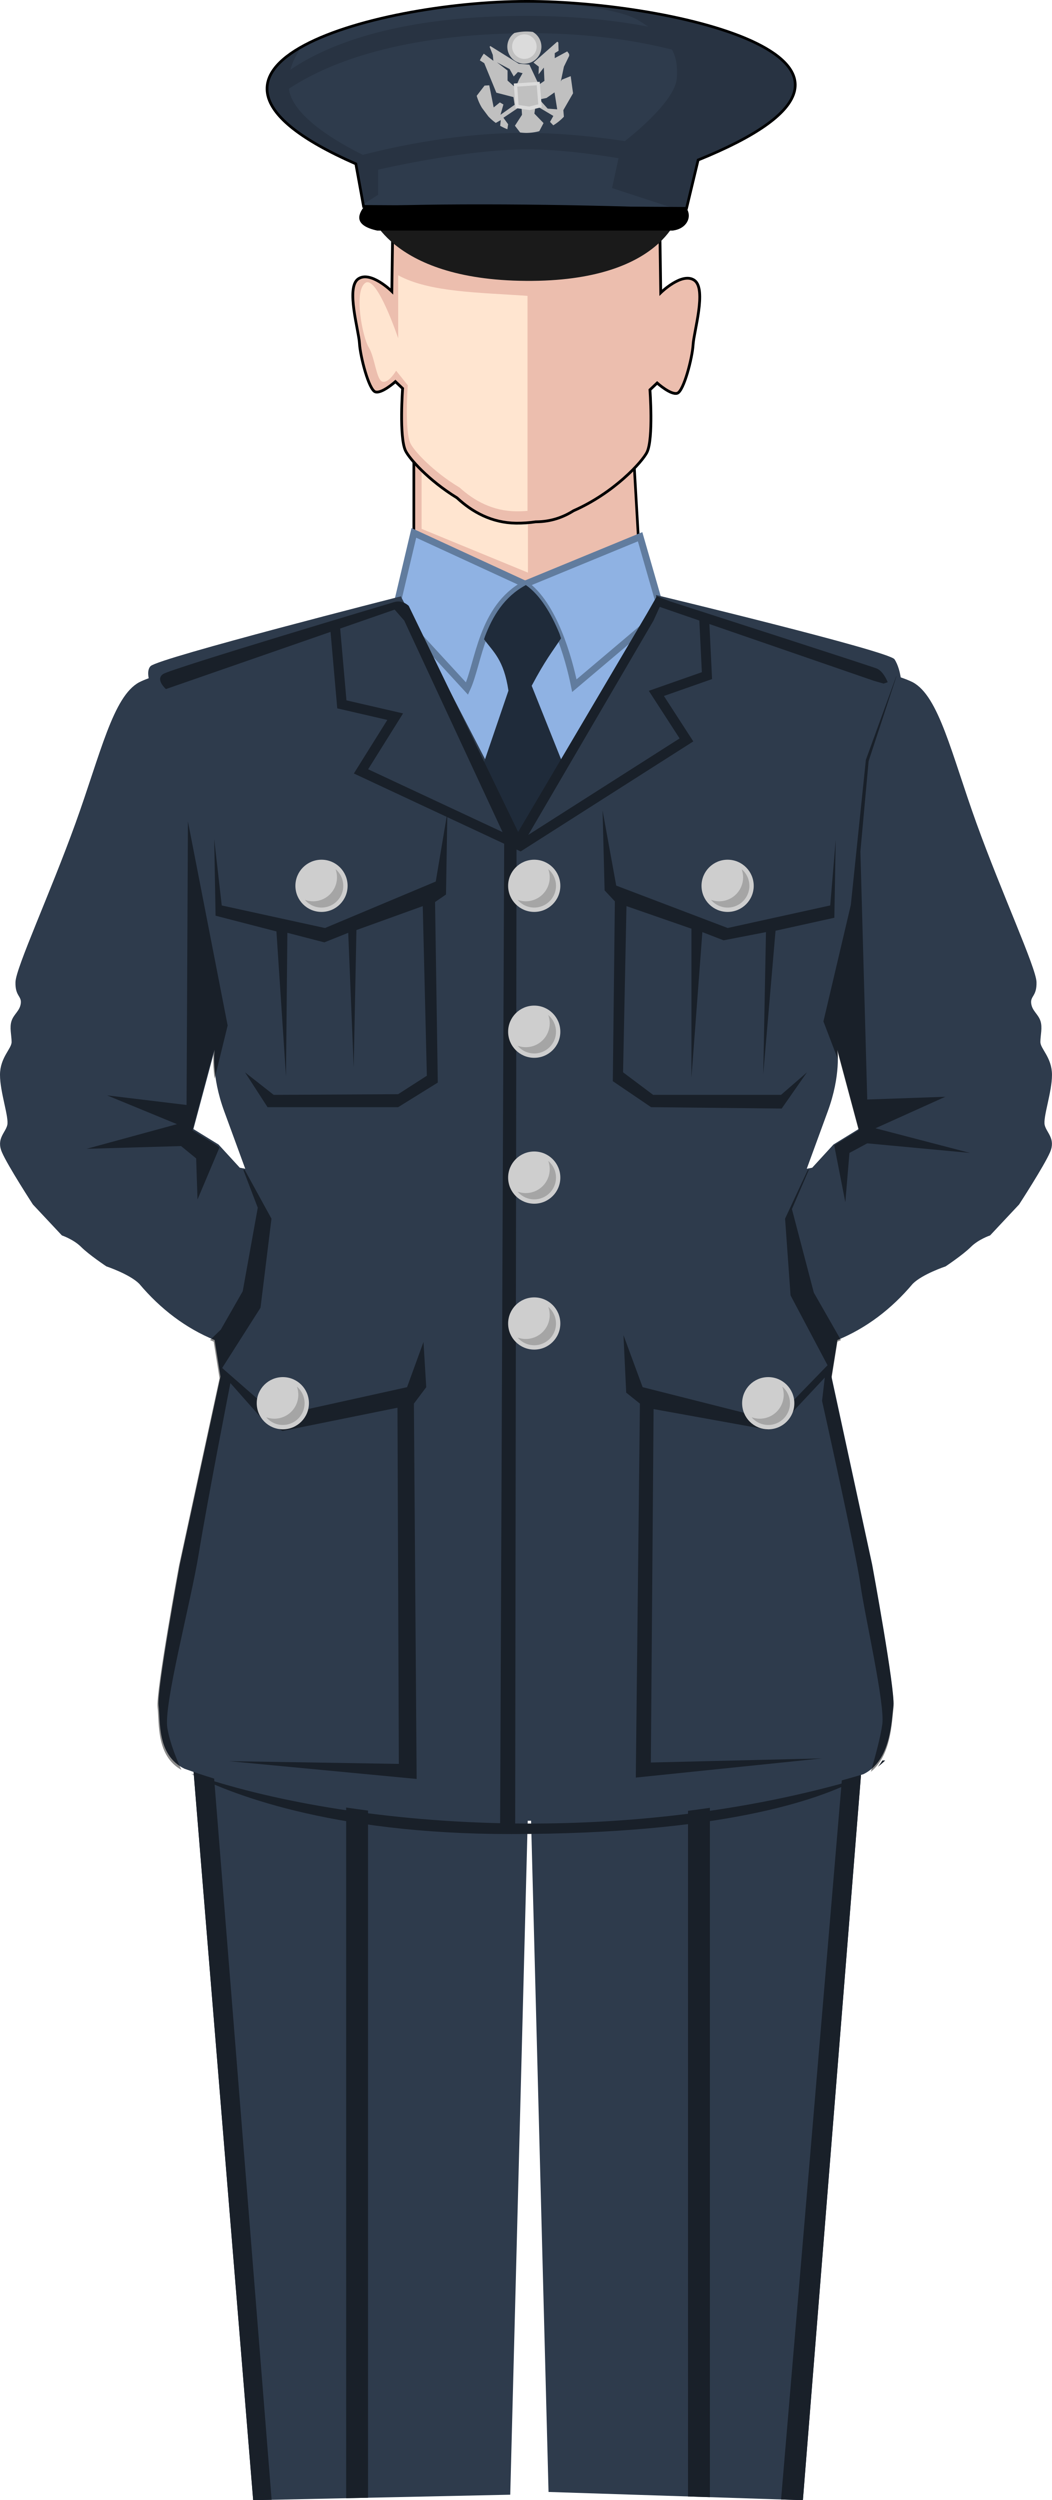 <?xml version="1.0" encoding="UTF-8" standalone="no"?>
<svg
   width="102.807mm"
   height="244.287mm"
   viewBox="0 0 102.807 244.287"
   version="1.1"
   id="svg406390"
   inkscape:version="1.3.2 (091e20e, 2023-11-25, custom)"
   sodipodi:docname="usaf_off_blank.svg"
   xml:space="preserve"
   xmlns:inkscape="http://www.inkscape.org/namespaces/inkscape"
   xmlns:sodipodi="http://sodipodi.sourceforge.net/DTD/sodipodi-0.dtd"
   xmlns="http://www.w3.org/2000/svg"
   xmlns:svg="http://www.w3.org/2000/svg"
   xmlns:rdf="http://www.w3.org/1999/02/22-rdf-syntax-ns#"
   xmlns:cc="http://creativecommons.org/ns#"
   xmlns:dc="http://purl.org/dc/elements/1.1/"><defs
     id="defs406384" /><sodipodi:namedview
     id="base"
     pagecolor="#ffffff"
     bordercolor="#666666"
     borderopacity="1.0"
     inkscape:pageopacity="0.0"
     inkscape:pageshadow="2"
     inkscape:zoom="5.6"
     inkscape:cx="213.39286"
     inkscape:cy="105.98214"
     inkscape:document-units="mm"
     inkscape:current-layer="layer1"
     inkscape:document-rotation="0"
     showgrid="false"
     inkscape:window-width="1920"
     inkscape:window-height="1017"
     inkscape:window-x="-8"
     inkscape:window-y="-8"
     inkscape:window-maximized="1"
     inkscape:snap-global="false"
     inkscape:showpageshadow="2"
     inkscape:pagecheckerboard="0"
     inkscape:deskcolor="#d1d1d1" /><g
     inkscape:label="Layer 1"
     inkscape:groupmode="layer"
     id="layer1"
     transform="translate(-55.186,-13.928)"><path
       style="fill:#2e3b4c;fill-opacity:1;stroke:none;stroke-width:0.265px;stroke-linecap:butt;stroke-linejoin:miter;stroke-opacity:1"
       d="m 73.78,183.112 6.147,75.103 25.123,-0.535 1.871,-72.163 1.871,71.895 24.856,0.802 6.147,-76.706 z"
       id="path3363" /><path
       id="path3374"
       style="fill:#192029;fill-opacity:1;stroke:none;stroke-width:0.265px;stroke-linecap:butt;stroke-linejoin:miter;stroke-opacity:1"
       d="m 137.925,182.311 -6.409,75.836 2.133,0.069 6.001,-74.889 z" /><path
       id="path3369"
       style="fill:#192029;fill-opacity:1;stroke:none;stroke-width:0.265px;stroke-linecap:butt;stroke-linejoin:miter;stroke-opacity:1"
       d="m 73.955,185.25 5.972,72.965 1.804,-0.038 -5.813,-72.926 z" /><path
       id="rect3365"
       style="fill:#192029;fill-opacity:1;stroke:none;stroke-width:1;stroke-linecap:round;stroke-miterlimit:4;stroke-dasharray:none;stroke-opacity:1"
       d="m 89.015,183.38 v 74.642 l 2.138,-0.045 v -74.596 z m 33.408,0 v 74.473 l 2.138,0.069 v -74.542 z" /><path
       style="fill:#2e3b4c;stroke:#000000;stroke-width:0.265px;stroke-linecap:butt;stroke-linejoin:miter;stroke-opacity:1;fill-opacity:1"
       d="M 90.716,34.097 89.96,29.939 C 68.116,20.365 92.652,13.873 107.347,14.064 c 14.695,0.191 39.147,6.149 16.064,15.497 l -1.134,4.725 z"
       id="path3332"
       sodipodi:nodetypes="cczccc" /><g
       id="g3301"
       transform="translate(134.183,46.003)"><path
         style="fill:#ecbeae;fill-opacity:1;stroke:#000000;stroke-width:0.262px;stroke-linecap:butt;stroke-linejoin:miter;stroke-opacity:1"
         d="M -38.555,22.301 V 10.582 h 21.371 l 0.743,12.853 -12.636,4.158 z"
         id="path3280" /><path
         id="rect3282"
         style="opacity:1;fill:#ffe5d0;fill-opacity:1;stroke:none;stroke-width:1;stroke-linecap:round;stroke-miterlimit:4;stroke-dasharray:none;stroke-opacity:1"
         d="m -36.798,11.339 h 8.394 c 0.554,0 1,0.446 1,1 V 23.874 l -10.394,-4.276 v -7.258 c 0,-0.554 0.446,-1 1,-1 z"
         sodipodi:nodetypes="sssccss" /></g><path
       style="fill:#8fb2e3;stroke:#617c9e;stroke-width:0.665;stroke-linecap:butt;stroke-linejoin:miter;stroke-opacity:1;fill-opacity:1;stroke-miterlimit:4;stroke-dasharray:none"
       d="m 94.023,72.798 1.606,-6.804 10.867,5.008 11.245,-4.63 1.984,6.898 -13.891,22.773 z"
       id="path408042" /><path
       style="fill:none;stroke:#617c9e;stroke-width:0.665;stroke-linecap:butt;stroke-linejoin:miter;stroke-opacity:1;stroke-miterlimit:4;stroke-dasharray:none"
       d="m 94.627,74.468 6.199,6.74 c 1.157,-2.513 1.425,-7.93 5.67,-10.205 2.792,1.946 4.276,7.226 4.819,9.922 l 7.634,-6.456"
       id="path408044"
       sodipodi:nodetypes="ccccc" /><g
       id="g3297"
       transform="translate(134.183,46.003)"><path
         id="path3285"
         style="fill:#ecbeae;fill-opacity:1;stroke:#000000;stroke-width:0.271px;stroke-linecap:butt;stroke-linejoin:miter;stroke-opacity:1"
         d="m -14.497,-8.753 -26.138,0.133 -0.07,5.012 c 0,0 -2.108,-2.072 -3.302,-1.203 -1.194,0.869 0.07,5.012 0.14,6.281 0.07,1.27 0.914,4.543 1.546,4.744 0.632,0.2 1.967,-1.003 1.967,-1.003 l 0.703,0.668 c 0,0 -0.351,4.744 0.281,6.081 0.358,0.756 2.244,2.9 5.035,4.609 1.476,1.375 3.391,2.45 5.786,2.474 0.654,0.006 1.294,-0.042 1.919,-0.134 0.016,-9.4e-5 0.032,0.001 0.048,0.001 1.411,-0.014 2.61,-0.432 3.629,-1.079 3.954,-1.73 6.748,-4.8 7.192,-5.737 0.632,-1.336 0.281,-6.08 0.281,-6.08 l 0.703,-0.668 c 1e-6,0 1.335,1.202 1.968,1.002 0.632,-0.2 1.475,-3.474 1.545,-4.744 0.07,-1.27 1.335,-5.412 0.141,-6.281 -1.194,-0.869 -3.302,1.203 -3.302,1.203 l -0.071,-5.011 h -0.049 z" /><path
         id="path3290"
         style="fill:#ffe5d0;fill-opacity:1;stroke:none;stroke-width:0.967px;stroke-linecap:butt;stroke-linejoin:miter;stroke-opacity:1"
         d="m -103.572,-11.949 c -17.341,-1.247 -36.097,-1.236 -47.691,-7.59 V 3.703 c 0,0 -7.846,-23.474 -12.148,-20.408 -4.303,3.066 -1.01,19.962 1.264,23.686 2.339,3.83 2.787,11.996 5.064,12.703 2.278,0.707 5.064,-4.043 5.064,-4.043 l 4.299,5.389 c 0,0 -1.266,16.744 1.012,21.461 1.288,2.667 8.083,10.234 18.137,16.266 5.318,4.853 12.216,8.649 20.844,8.732 1.403,0.014 2.788,-0.05 4.156,-0.166 z"
         transform="scale(0.265)"
         sodipodi:nodetypes="cccsssccscccc" /></g><path
       id="path3090"
       style="fill:#2e3b4c;fill-opacity:1;stroke:none;stroke-width:0.265px;stroke-linecap:butt;stroke-linejoin:miter;stroke-opacity:1"
       d="M 106.387,95.448 94.36,72.195 c 0,0 -23.653,6.014 -24.455,6.816 -0.261,0.261 -0.279,0.706 -0.188,1.188 -0.363,0.132 -0.675,0.262 -0.923,0.389 -2.564,1.369 -3.78,6.992 -6.237,13.796 -2.457,6.804 -5.819,14.105 -5.859,15.497 -0.039,1.392 0.606,1.344 0.52,2.079 -0.086,0.735 -0.669,1.034 -0.898,1.701 -0.229,0.667 0,1.417 0,2.079 0,0.661 -1.134,1.512 -1.134,3.213 0,1.701 0.898,4.157 0.709,4.913 -0.189,0.756 -1.087,1.323 -0.52,2.646 0.567,1.323 3.024,5.103 3.024,5.103 l 2.834,3.024 c 0,0 1.134,0.378 1.89,1.134 0.756,0.756 2.457,1.89 2.457,1.89 0,0 2.268,0.756 3.213,1.701 2.085,2.478 4.558,4.348 7.366,5.498 l 0.572,3.573 -3.969,18.332 c 0,0 -2.268,12.285 -2.079,13.797 0.189,1.512 -0.185,4.849 2.525,6.181 14.614,5.294 41.761,7.894 66.36,0.534 2.711,-1.332 2.737,-5.203 2.926,-6.715 0.189,-1.512 -2.079,-13.797 -2.079,-13.797 l -3.969,-18.332 0.572,-3.573 c 2.808,-1.151 5.281,-3.02 7.366,-5.498 0.945,-0.945 3.213,-1.701 3.213,-1.701 0,0 1.701,-1.134 2.457,-1.89 0.756,-0.756 1.89,-1.134 1.89,-1.134 l 2.834,-3.024 c 0,0 2.457,-3.78 3.024,-5.103 0.567,-1.323 -0.331,-1.89 -0.52,-2.646 -0.189,-0.756 0.709,-3.212 0.709,-4.913 0,-1.701 -1.134,-2.551 -1.134,-3.213 0,-0.661 0.229,-1.412 0,-2.079 -0.229,-0.667 -0.811,-0.967 -0.898,-1.701 -0.086,-0.735 0.559,-0.687 0.52,-2.079 -0.039,-1.392 -3.402,-8.693 -5.859,-15.497 -2.457,-6.804 -3.673,-12.427 -6.237,-13.796 -0.302,-0.154 -0.702,-0.313 -1.172,-0.475 -0.076,-0.45 -0.246,-1.222 -0.611,-1.77 -0.535,-0.802 -23.311,-6.281 -23.311,-6.281 l 0.058,0.668 z M 76.164,116.495 c 0,0 -0.378,2.457 0.945,6.048 0.59,1.601 1.363,3.718 2.044,5.584 l -0.532,-0.103 -2.079,-2.268 -2.457,-1.512 z m 60.851,0 2.079,7.749 -2.457,1.512 -2.079,2.268 -0.532,0.103 c 0.681,-1.866 1.454,-3.982 2.044,-5.584 1.323,-3.591 0.945,-6.048 0.945,-6.048 z"
       sodipodi:nodetypes="ccsccssssssssccscccccsccscccccsccsssssscsccsccccsccccccccccsc" /><path
       id="path408046"
       style="fill:#1f2b3a;fill-opacity:1;stroke:none;stroke-width:1px;stroke-linecap:butt;stroke-linejoin:miter;stroke-opacity:1"
       d="M 206.9 235.357 C 206.646 234.697 206.497 234.059 206.225 233.402 C 205.48 231.607 204.669 229.833 203.789 228.125 C 202.909 226.417 201.958 224.776 200.938 223.244 C 199.917 221.712 198.824 220.289 197.656 219.02 C 196.489 217.75 195.247 216.634 193.928 215.715 C 191.922 216.79 190.152 218.05 188.58 219.451 C 187.008 220.853 185.637 222.395 184.428 224.033 C 183.218 225.672 182.17 227.407 181.25 229.193 C 180.33 230.98 179.539 232.819 178.838 234.664 C 178.702 235.021 178.637 235.352 178.508 235.709 C 181.913 240.39 185.789 243.186 187.5 254.643 L 177.143 285 L 192.174 312.359 L 208.215 283.215 L 196.072 252.857 C 201.22 243.179 203.593 240.436 206.9 235.357 z "
       transform="matrix(0.265,0,0,0.265,55.186,13.928)" /><path
       id="path3132"
       style="fill:#192029;fill-opacity:1;stroke:none;stroke-width:1px;stroke-linecap:butt;stroke-linejoin:miter;stroke-opacity:1"
       d="m 144.523,222.246 c 0,0 -81.317,24.243 -84.348,26.264 -3.03,2.02 1.01,5.557 1.01,5.557 l 84.348,-29.295 3.537,4.041 36.869,79.297 -1.508,364.119 c -44.962,-1.034 -85.398,-8.284 -113.951,-18.244 13.06,6.763 50.393,22.307 118.092,22.246 77.192,-0.07 112.902,-12.345 128.016,-20.361 -42.094,12.289 -86.043,16.922 -126.605,16.459 l 0.504,-361.693 1.688,1.724 48.82,-83.546 2.289,-5.051 79.027,27.273 3.535,1.01 1.516,-0.504 c 0,0 -1.516,-4.041 -4.041,-5.051 -2.425,-0.97 -70.553,-22.939 -76.207,-24.762 l -4.89,-1.875 -3.651,6.377 -47.499,80.522 -40.358,-83.38 c -2.411,-2.1 -4.476,-1.733 -6.191,-1.127 z m 181.906,426.842 -1.041,0.008 c -0.499,0.827 -1.059,1.616 -1.688,2.354 1.93,-1.454 2.729,-2.361 2.729,-2.361 z"
       transform="matrix(0.265,0,0,0.265,55.186,13.928)"
       sodipodi:nodetypes="csccccccscccccccccsccccccccccc" /><g
       id="g3127"
       style="fill:#000000;fill-opacity:0.456;stroke:none"
       transform="translate(134.183,46.003)"><path
         id="path3099"
         style="fill:#000000;fill-opacity:0.456;stroke:none;stroke-width:1px;stroke-linecap:butt;stroke-linejoin:miter;stroke-opacity:1"
         d="m -228.799,181.828 -0.506,104.551 -29.295,-3.537 25.76,10.607 -33.336,9.092 34.852,-1.01 5.555,4.545 0.506,15.152 8.059,-19.088 -0.652,-0.713 -9.285,-5.713 7.857,-29.287 c 0,0 -0.583,3.875 0.334,10.254 l 4.799,-19.598 z"
         transform="scale(0.265)" /><path
         id="path3104"
         style="fill:#000000;fill-opacity:0.456;stroke:none;stroke-width:1px;stroke-linecap:butt;stroke-linejoin:miter;stroke-opacity:1"
         d="m 32.398,128.34 -11.186,30.76 -5.555,53.537 -10.102,42.932 5.32,13.918 c -0.023,-1.925 -0.176,-3.059 -0.176,-3.059 l 7.857,29.287 -9.023,5.553 4.102,20.971 1.516,-18.182 6.566,-3.537 37.881,3.537 -34.852,-9.092 25.76,-11.617 -28.789,1.01 -2.525,-91.418 3.029,-33.336 10.258,-31.236 c -0.027,-0.009 -0.055,-0.019 -0.082,-0.027 z"
         transform="scale(0.265)" /><path
         id="path3109"
         style="fill:#000000;fill-opacity:0.456;stroke:none;stroke-width:1px;stroke-linecap:butt;stroke-linejoin:miter;stroke-opacity:1"
         d="m -208.344,309.418 c 0.12,0.328 0.237,0.646 0.355,0.971 l -0.385,-0.074 5.332,13.945 -5.555,30.809 -8.082,14.143 -3.979,3.846 c 0.45,0.196 0.899,0.396 1.354,0.582 l 2.16,13.504 -15,69.285 c 0,0 -8.572,46.43 -7.857,52.145 0.697,5.575 -0.627,17.711 8.822,22.977 -1.607,-3.47 -4.182,-9.609 -5.197,-15.361 -1.515,-8.586 8.585,-45.961 11.615,-64.648 3.03,-18.688 11.617,-62.631 11.617,-62.631 l 11.617,13.133 7.576,4.545 42.426,-8.586 0.506,131.32 -62.629,-1.01 69.195,6.564 -1.012,-138.391 4.547,-6.061 -1.01,-16.668 -6.062,16.668 -47.98,10.607 -20.203,-17.678 14.141,-22.225 4.041,-32.83 z"
         transform="scale(0.265)" /><path
         id="path3114"
         style="fill:#000000;fill-opacity:0.456;stroke:none;stroke-width:1px;stroke-linecap:butt;stroke-linejoin:miter;stroke-opacity:1"
         d="m 0.207,310.234 -0.422,0.08 -8.371,17.984 2.02,28.285 13.637,25.758 -16.162,16.668 -8.08,2.525 -43.941,-11.111 -7.072,-19.193 1.01,21.213 5.051,4.041 -1.514,137.887 68.689,-7.072 -63.135,1.516 1.01,-130.309 41.922,7.576 6.566,-3.537 14.646,-15.656 -1.01,8.586 c 0,0 12.627,56.568 14.143,67.68 1.515,11.112 9.09,43.941 8.08,51.518 -0.618,4.639 -2.677,12.182 -4.238,17.578 7.589,-6.064 7.735,-18.512 8.381,-23.678 0.714,-5.714 -7.857,-52.145 -7.857,-52.145 L 8.559,387.143 10.719,373.639 c 0.438,-0.18 0.871,-0.372 1.305,-0.561 L 2.02,355.574 -6.061,324.764 Z"
         transform="scale(0.265)" /><path
         style="fill:#000000;fill-opacity:0.456;stroke:none;stroke-width:0.265px;stroke-linecap:butt;stroke-linejoin:miter;stroke-opacity:1"
         d="m -58.064,49.913 0.134,7.484 5.947,1.537 0.935,14.165 0.134,-14.032 3.608,0.935 2.339,-0.935 0.535,13.163 0.267,-13.43 6.481,-2.339 0.401,16.571 -2.806,1.804 -12.161,0.067 -2.806,-2.205 2.205,3.408 h 12.762 l 3.875,-2.405 -0.267,-17.64 1.069,-0.735 0.134,-8.018 -1.136,6.749 -10.824,4.544 -10.089,-2.205 z"
         id="path3117" /><path
         style="fill:#000000;fill-opacity:0.456;stroke:none;stroke-width:0.265px;stroke-linecap:butt;stroke-linejoin:miter;stroke-opacity:1"
         d="m -20.112,47.106 0.2,7.818 1.002,1.069 -0.2,17.573 3.742,2.539 12.762,0.134 2.472,-3.541 -2.539,2.205 H -15.168 l -2.94,-2.205 0.334,-16.237 6.348,2.205 v 14.566 l 1.069,-14.232 2.071,0.802 4.143,-0.802 -0.267,13.898 1.203,-14.032 5.746,-1.27 0.134,-7.617 -0.535,6.414 -10.023,2.205 -10.891,-4.143 z"
         id="path3119" /></g><circle
       style="fill:#cecece;fill-opacity:1;stroke:none;stroke-width:6.92;stroke-linecap:round;stroke-opacity:1"
       id="circle3216"
       cx="107.394"
       cy="100.479"
       r="2.551" /><path
       id="path3218"
       style="fill:#a5a5a5;fill-opacity:1;stroke:none;stroke-width:5.767;stroke-linecap:round;stroke-opacity:1"
       d="m 108.766,98.855 a 2.339,2.339 0 0 1 0.141,0.797 2.339,2.339 0 0 1 -2.339,2.339 2.339,2.339 0 0 1 -0.797,-0.14 2.126,2.126 0 0 0 1.624,0.754 2.126,2.126 0 0 0 2.126,-2.126 2.126,2.126 0 0 0 -0.754,-1.624 z" /><circle
       style="fill:#cecece;fill-opacity:1;stroke:none;stroke-width:6.92;stroke-linecap:round;stroke-opacity:1"
       id="circle3222"
       cx="107.394"
       cy="114.734"
       r="2.551" /><path
       id="path3224"
       style="fill:#a5a5a5;fill-opacity:1;stroke:none;stroke-width:5.767;stroke-linecap:round;stroke-opacity:1"
       d="m 108.766,113.11 a 2.339,2.339 0 0 1 0.141,0.797 2.339,2.339 0 0 1 -2.339,2.339 2.339,2.339 0 0 1 -0.797,-0.14 2.126,2.126 0 0 0 1.624,0.754 2.126,2.126 0 0 0 2.126,-2.126 2.126,2.126 0 0 0 -0.754,-1.624 z" /><circle
       style="fill:#cecece;fill-opacity:1;stroke:none;stroke-width:6.92;stroke-linecap:round;stroke-opacity:1"
       id="circle3228"
       cx="107.394"
       cy="128.989"
       r="2.551" /><path
       id="path3230"
       style="fill:#a5a5a5;fill-opacity:1;stroke:none;stroke-width:5.767;stroke-linecap:round;stroke-opacity:1"
       d="m 108.766,127.365 a 2.339,2.339 0 0 1 0.141,0.797 2.339,2.339 0 0 1 -2.339,2.339 2.339,2.339 0 0 1 -0.797,-0.14 2.126,2.126 0 0 0 1.624,0.754 2.126,2.126 0 0 0 2.126,-2.126 2.126,2.126 0 0 0 -0.754,-1.624 z" /><circle
       style="fill:#cecece;fill-opacity:1;stroke:none;stroke-width:6.92;stroke-linecap:round;stroke-opacity:1"
       id="circle3234"
       cx="107.394"
       cy="143.244"
       r="2.551" /><path
       id="path3236"
       style="fill:#a5a5a5;fill-opacity:1;stroke:none;stroke-width:5.767;stroke-linecap:round;stroke-opacity:1"
       d="m 108.766,141.62 a 2.339,2.339 0 0 1 0.141,0.797 2.339,2.339 0 0 1 -2.339,2.339 2.339,2.339 0 0 1 -0.797,-0.14 2.126,2.126 0 0 0 1.624,0.754 2.126,2.126 0 0 0 2.126,-2.126 2.126,2.126 0 0 0 -0.754,-1.624 z" /><circle
       style="fill:#cecece;fill-opacity:1;stroke:none;stroke-width:6.92;stroke-linecap:round;stroke-opacity:1"
       id="circle3240"
       cx="86.605"
       cy="100.479"
       r="2.551" /><path
       id="path3242"
       style="fill:#a5a5a5;fill-opacity:1;stroke:none;stroke-width:5.767;stroke-linecap:round;stroke-opacity:1"
       d="m 87.977,98.855 a 2.339,2.339 0 0 1 0.141,0.797 2.339,2.339 0 0 1 -2.339,2.339 2.339,2.339 0 0 1 -0.797,-0.14 2.126,2.126 0 0 0 1.624,0.754 2.126,2.126 0 0 0 2.126,-2.126 2.126,2.126 0 0 0 -0.754,-1.624 z" /><circle
       style="fill:#cecece;fill-opacity:1;stroke:none;stroke-width:6.92;stroke-linecap:round;stroke-opacity:1"
       id="circle3246"
       cx="126.293"
       cy="100.479"
       r="2.551" /><path
       id="path3248"
       style="fill:#a5a5a5;fill-opacity:1;stroke:none;stroke-width:5.767;stroke-linecap:round;stroke-opacity:1"
       d="m 127.664,98.855 a 2.339,2.339 0 0 1 0.141,0.797 2.339,2.339 0 0 1 -2.339,2.339 2.339,2.339 0 0 1 -0.797,-0.14 2.126,2.126 0 0 0 1.624,0.754 2.126,2.126 0 0 0 2.126,-2.126 2.126,2.126 0 0 0 -0.754,-1.624 z" /><circle
       style="fill:#cecece;fill-opacity:1;stroke:none;stroke-width:6.92;stroke-linecap:round;stroke-opacity:1"
       id="circle3252"
       cx="130.262"
       cy="151.033"
       r="2.551" /><path
       id="path3254"
       style="fill:#a5a5a5;fill-opacity:1;stroke:none;stroke-width:5.767;stroke-linecap:round;stroke-opacity:1"
       d="m 131.633,149.409 a 2.339,2.339 0 0 1 0.141,0.797 2.339,2.339 0 0 1 -2.339,2.339 2.339,2.339 0 0 1 -0.797,-0.14 2.126,2.126 0 0 0 1.624,0.754 2.126,2.126 0 0 0 2.126,-2.126 2.126,2.126 0 0 0 -0.754,-1.624 z" /><circle
       style="fill:#cecece;fill-opacity:1;stroke:none;stroke-width:6.92;stroke-linecap:round;stroke-opacity:1"
       id="circle3258"
       cx="82.826"
       cy="151.033"
       r="2.551" /><path
       id="path3260"
       style="fill:#a5a5a5;fill-opacity:1;stroke:none;stroke-width:5.767;stroke-linecap:round;stroke-opacity:1"
       d="m 84.197,149.409 a 2.339,2.339 0 0 1 0.141,0.797 2.339,2.339 0 0 1 -2.339,2.339 2.339,2.339 0 0 1 -0.797,-0.14 2.126,2.126 0 0 0 1.624,0.754 2.126,2.126 0 0 0 2.126,-2.126 2.126,2.126 0 0 0 -0.754,-1.624 z" /><path
       style="fill:#1a1a1a;stroke:none;stroke-width:0.265px;stroke-linecap:butt;stroke-linejoin:miter;stroke-opacity:1"
       d="m 91.188,34.38 c 0,0 1.795,6.898 15.403,6.993 13.607,0.094 15.025,-6.804 15.025,-6.804 z"
       id="path3303" /><path
       id="rect3305"
       style="fill:#000000;fill-opacity:1;stroke:none;stroke-width:0.748;stroke-linecap:round;stroke-miterlimit:4;stroke-dasharray:none;stroke-opacity:1"
       d="m 90.78,34.097 c 9.622,-0.392 21.876,-0.147 31.498,0.189 0.559,0.819 0.051,2 -1.363,2.173 H 92.05 c -2.284,-0.501 -1.904,-1.543 -1.269,-2.362 z"
       sodipodi:nodetypes="ccccc" /><path
       id="path3334"
       style="fill:#000000;fill-opacity:0.137;stroke:none;stroke-width:0.265px;stroke-linecap:butt;stroke-linejoin:miter;stroke-opacity:1"
       d="m 107.169,14.064 c 3.77,0.232 8.658,0.747 10.478,1.89 0.322,0.202 0.613,0.394 0.885,0.581 -3.499,-0.668 -7.666,-1.094 -12.602,-1.053 -12.357,0.102 -19.011,2.968 -22.373,5.267 0.224,-0.81 0.631,-1.571 1.08,-2.234 -4.946,2.787 -5.374,6.736 5.323,11.424 l 0.719,3.955 1.454,-0.931 V 30.502 c 3.768,-0.833 9.789,-1.975 14.552,-1.98 2.811,-0.003 6.027,0.382 8.949,0.865 l -0.634,2.916 6.045,1.977 1.231,0.007 1.134,-4.725 c 23.083,-9.348 -1.369,-15.307 -16.064,-15.497 -0.058,-7.94e-4 -0.12,5.29e-4 -0.178,0 z m 0.386,3.109 c 5.292,0.043 9.701,0.696 13.3,1.603 0.429,0.77 0.541,1.617 0.477,2.753 -0.122,2.154 -3.991,5.333 -5.084,6.191 -2.803,-0.434 -6.056,-0.778 -9.468,-0.805 -6.503,-0.052 -12.702,1.259 -16.134,2.145 -2.35,-1.16 -6.714,-3.643 -7.206,-6.302 -0.01,-0.052 -0.015,-0.105 -0.023,-0.157 3.341,-2.222 10.071,-5.199 22.323,-5.418 0.616,-0.011 1.221,-0.014 1.814,-0.009 z" /><path
       style="fill:none;stroke:#192029;stroke-width:0.965;stroke-linecap:butt;stroke-linejoin:miter;stroke-opacity:1;stroke-miterlimit:4;stroke-dasharray:none"
       d="m 87.926,75.132 0.668,7.617 5.212,1.203 -3.341,5.345 15.566,7.275 16.239,-10.349 -2.94,-4.544 4.944,-1.737 -0.267,-5.479"
       id="path408053" /><path
       id="path408085"
       style="color:#000000;font-style:normal;font-variant:normal;font-weight:normal;font-stretch:normal;font-size:medium;line-height:normal;font-family:sans-serif;font-variant-ligatures:normal;font-variant-position:normal;font-variant-caps:normal;font-variant-numeric:normal;font-variant-alternates:normal;font-variant-east-asian:normal;font-feature-settings:normal;font-variation-settings:normal;text-indent:0;text-align:start;text-decoration:none;text-decoration-line:none;text-decoration-style:solid;text-decoration-color:#000000;letter-spacing:normal;word-spacing:normal;text-transform:none;writing-mode:lr-tb;direction:ltr;text-orientation:mixed;dominant-baseline:auto;baseline-shift:baseline;text-anchor:start;white-space:normal;shape-padding:0;shape-margin:0;inline-size:0;clip-rule:nonzero;display:inline;overflow:visible;visibility:visible;isolation:auto;mix-blend-mode:normal;color-interpolation:sRGB;color-interpolation-filters:linearRGB;solid-color:#000000;solid-opacity:1;vector-effect:none;fill:#c0c0c0;fill-opacity:1;fill-rule:nonzero;stroke:none;stroke-width:0.153;stroke-linecap:round;stroke-linejoin:miter;stroke-miterlimit:4;stroke-dasharray:none;stroke-dashoffset:0;stroke-opacity:1;color-rendering:auto;image-rendering:auto;shape-rendering:auto;text-rendering:auto;enable-background:accumulate;stop-color:#000000"
       d="M 106.617 17.006 A 5.036 4.955 0 0 0 105.456 17.151 A 1.667 1.667 0 0 0 104.763 18.486 A 1.667 1.667 0 0 0 106.43 20.153 A 1.667 1.667 0 0 0 108.097 18.486 A 1.667 1.667 0 0 0 107.248 17.046 A 5.036 4.955 0 0 0 106.617 17.006 z M 109.643 18 L 107.324 20.043 L 107.843 20.446 L 107.814 21.196 L 108.333 20.532 L 108.39 21.83 L 107.843 22.205 L 106.92 20.244 L 105.882 20.158 L 103.106 18.426 A 5.036 4.955 0 0 0 103.032 18.499 L 103.345 19.293 L 103.402 19.869 L 102.464 19.172 A 5.036 4.955 0 0 0 102.079 19.826 L 102.509 20.1 L 103.691 22.984 L 105.363 23.416 L 105.478 24.166 L 104.095 25.146 L 104.383 24.137 L 104.037 23.935 L 103.431 24.425 L 102.999 22.263 L 102.538 22.292 L 101.771 23.29 A 5.036 4.955 0 0 0 102.287 24.47 L 102.904 25.295 A 5.036 4.955 0 0 0 103.638 25.939 L 104.123 25.665 L 104.066 26.22 A 5.036 4.955 0 0 0 104.769 26.556 L 104.844 26.069 L 104.383 25.434 L 106.142 24.252 L 106.199 25.146 L 105.507 26.213 L 106.015 26.872 A 5.036 4.955 0 0 0 106.617 26.915 A 5.036 4.955 0 0 0 107.888 26.745 L 108.304 25.953 L 107.41 25.03 L 107.525 24.223 L 109.261 25.255 L 108.938 25.838 L 109.256 26.173 A 5.036 4.955 0 0 0 110.292 25.333 L 110.239 24.69 L 111.188 23.041 L 110.957 21.369 L 110.092 21.715 L 109.991 21.884 L 110.294 20.446 L 110.813 19.379 L 110.803 19.206 A 5.036 4.955 0 0 0 110.617 18.951 L 109.4 19.61 L 109.4 19.12 L 109.774 18.889 L 109.751 18.083 A 5.036 4.955 0 0 0 109.643 18 z M 103.748 20.014 L 104.988 20.677 L 105.392 21.398 L 105.796 20.965 L 106.257 21.08 L 105.911 21.686 L 105.565 22.493 L 104.787 21.801 L 104.787 20.821 L 103.748 20.014 z M 111.61 21.324 C 111.618 21.39 111.627 21.457 111.633 21.524 A 5.036 4.955 0 0 0 111.61 21.324 z M 111.64 21.627 C 111.648 21.737 111.653 21.848 111.653 21.96 A 5.036 4.955 0 0 0 111.64 21.627 z M 109.376 22.956 L 109.639 24.611 L 108.708 24.541 L 107.901 23.647 L 108.593 23.502 L 109.376 22.956 z " /><circle
       style="fill:#dbdbdb;fill-opacity:1;stroke:none;stroke-width:0.113;stroke-linecap:round;stroke-miterlimit:4;stroke-dasharray:none;stroke-opacity:1"
       id="circle408089"
       cx="106.43"
       cy="18.485"
       r="1.199" /><path
       style="fill:#dbdbdb;fill-opacity:1;stroke:none;stroke-width:0.04px;stroke-linecap:butt;stroke-linejoin:miter;stroke-opacity:1"
       d="m 105.565,24.483 1.384,0.202 1.182,-0.288 -0.202,-2.48 -2.537,0.173 z"
       id="path408113" /><path
       style="fill:#c0c0c0;fill-opacity:1;stroke:none;stroke-width:0.03px;stroke-linecap:butt;stroke-linejoin:miter;stroke-opacity:1"
       d="m 105.864,24.187 1.038,0.151 0.887,-0.216 -0.151,-1.86 -1.903,0.13 z"
       id="path408115" /></g></svg>
